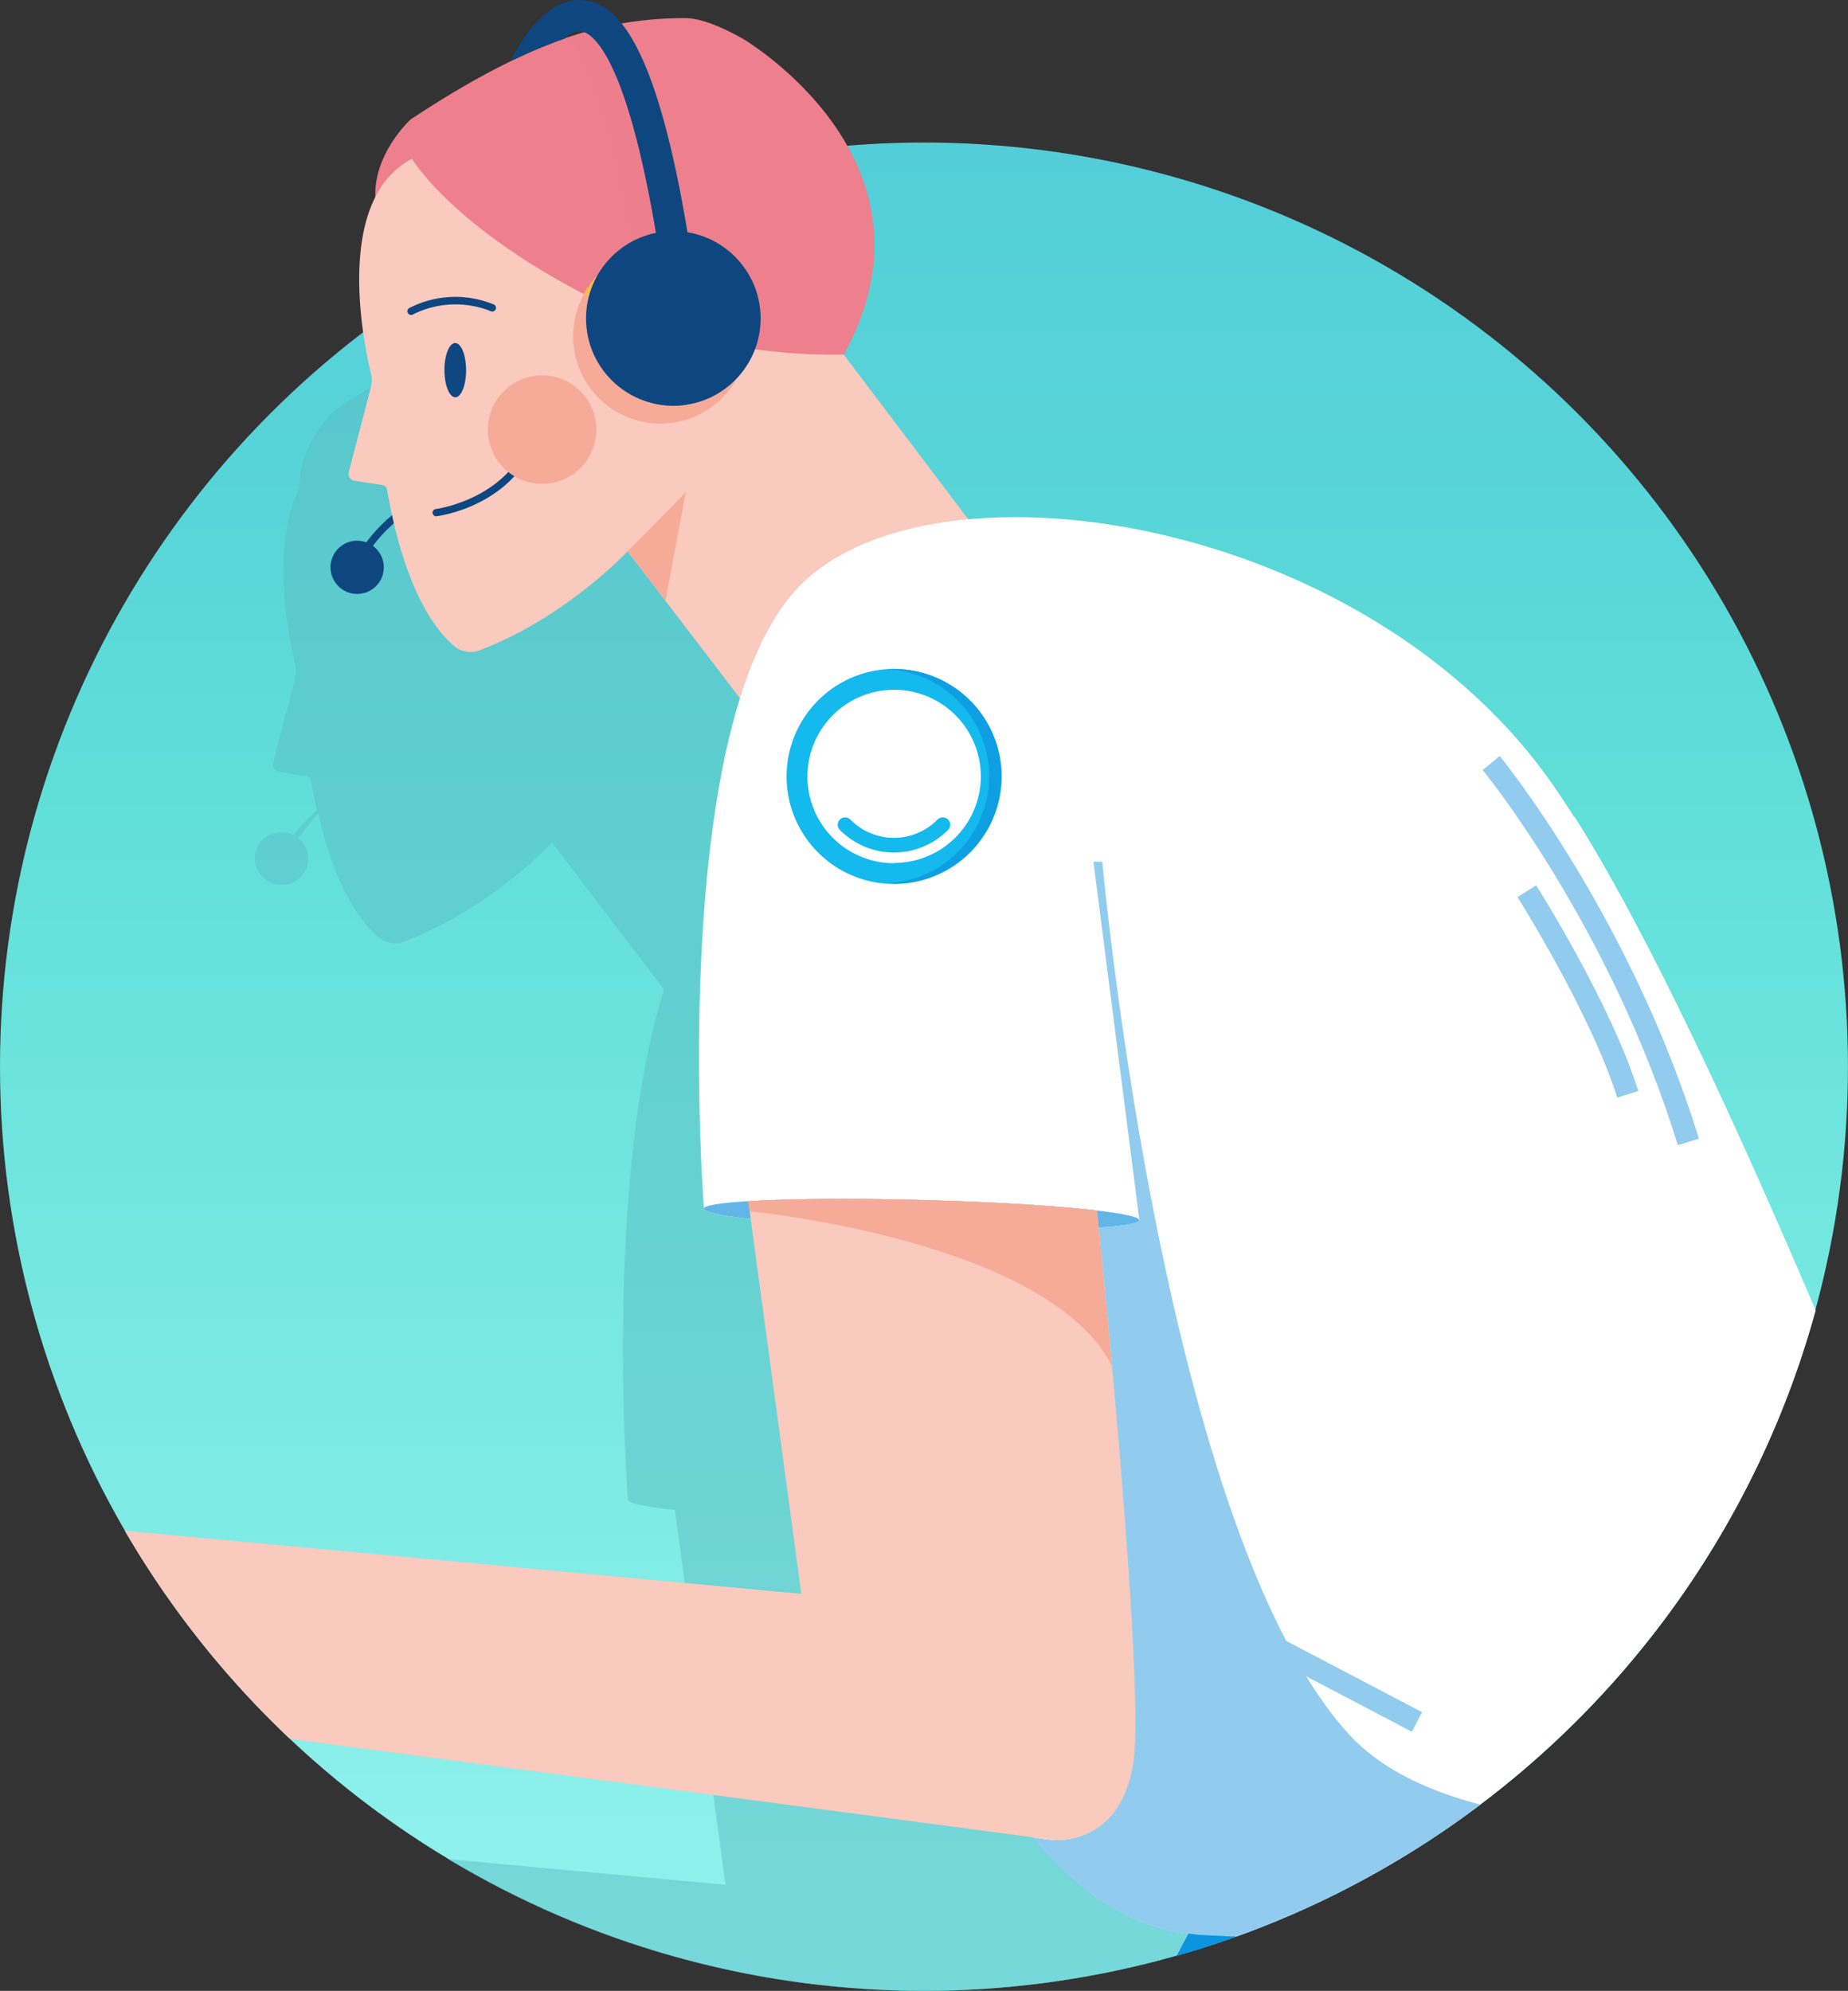 <svg xmlns="http://www.w3.org/2000/svg" xmlns:xlink="http://www.w3.org/1999/xlink" viewBox="0 0 385.75 415.5">
  <rect x="0" y="0" width="385.75" height="415.5" fill="#333333" stroke="none"/>
  <defs>
    <style>
      .cls-1 {
        isolation: isolate;
      }

      .cls-2 {
        fill: url(#Dégradé_sans_nom_11);
      }

      .cls-3 {
        fill: #5cbfc5;
      }

      .cls-12, .cls-15, .cls-16, .cls-3, .cls-5, .cls-7 {
        mix-blend-mode: multiply;
      }

      .cls-15, .cls-3 {
        opacity: 0.5;
      }

      .cls-15, .cls-4 {
        fill: #0e4680;
      }

      .cls-5 {
        fill: #fccd45;
        opacity: 0.75;
      }

      .cls-6, .cls-7 {
        fill: #ed808c;
      }

      .cls-16, .cls-7 {
        opacity: 0.7;
      }

      .cls-8 {
        fill: #f9cabd;
      }

      .cls-9 {
        fill: #f5ab98;
      }

      .cls-10 {
        fill: #fff;
      }

      .cls-11 {
        fill: #91ccee;
      }

      .cls-12 {
        fill: #62b6e7;
      }

      .cls-13 {
        fill: #14b9ed;
      }

      .cls-14 {
        fill: #0c94de;
      }
    </style>
    <linearGradient id="Dégradé_sans_nom_11" data-name="Dégradé sans nom 11" x1="192.87" y1="415.5" x2="192.87" y2="29.75" gradientUnits="userSpaceOnUse">
      <stop offset="0.04" stop-color="#91f2ec"/>
      <stop offset="0.66" stop-color="#5fded8"/>
      <stop offset="0.8" stop-color="#58d5d8"/>
      <stop offset="1" stop-color="#53ced8"/>
    </linearGradient>
  </defs>
  <g class="cls-1">
    <g id="Calque_2" data-name="Calque 2">
      <g>
        <circle class="cls-2" cx="192.87" cy="222.62" r="192.87"/>
        <path class="cls-3" d="M157.51,70.22c-5.65-5.36-12.78-7-16.16-3.64a5.93,5.93,0,0,0-1.47,2.58l-.38-.24c-4.92-2.84-9.24-4.47-12.35-4.47a75.42,75.42,0,0,0-13.26,1.14c-2.73-3.41-5.33-4.48-7.57-4.78-7.43-1-12.83,7.42-15.07,11.7l0,0L91,73l0,.09-.2.39A183.55,183.55,0,0,0,69.92,85.57c-.62.58-7.73,7.46-7.4,16.28-6.18,12.16-2.21,31.42-.92,36.78a6.14,6.14,0,0,1,0,3L57,159.23a1.47,1.47,0,0,0,1.2,1.83L64,162a1.15,1.15,0,0,1,.94,1c.38,2.18.79,4.22,1.23,6.14a31.22,31.22,0,0,0-4.85,5.16A5.58,5.58,0,0,0,53.28,178v0c0,.15-.06.31-.08.48s0,.06,0,.09a4.58,4.58,0,0,0,0,.53v0a5.56,5.56,0,0,0,5.56,5.56,4.58,4.58,0,0,0,.53,0l.17,0,.35-.06.2,0,.3-.08.22-.07.25-.09.23-.09.21-.11.25-.12.12-.08a5.55,5.55,0,0,0,.65-9.11l4.14-5.15c3.72,16.06,9.2,23,12.53,25.84a5.37,5.37,0,0,0,5.41,1c18.13-6.91,30.92-20.69,30.92-20.69l7.88,10.32,14.48,19,1,1.35C125.94,246.89,131.07,313,131.07,313h0c0,.71,3.65,1.46,9.8,2.14l10.56,78.22L93.49,388A193,193,0,0,0,358,322.32c-15.19-35-31.61-69.71-45.29-91.25l-.08.06q-1.78-2.82-3.6-5.49c-20.38-30-55-48.08-87.44-54.42a61.93,61.93,0,0,0-7.87-8.45,21.66,21.66,0,0,1-6.69-19.61M102,68.73a4.65,4.65,0,0,1,3.43-1.49,2,2,0,0,1,.38.08l.29.09h0C104.77,67.81,103.4,68.24,102,68.73Zm73.9,86.64-15.62-20.66c10.51-19,6.52-34.7-.68-46A5.63,5.63,0,0,0,162,87.27c1.8-1.79,2.17-4.66,1.32-7.79"/>
        <g>
          <circle class="cls-4" cx="74.55" cy="118.4" r="5.56"/>
          <path class="cls-4" d="M75.29,118.6l-1.48-.39c.06-.24,1.62-5.85,9.44-11.83l.93,1.22C76.82,113.23,75.31,118.55,75.29,118.6Z"/>
          <path class="cls-5" d="M228.14,123.78c-2.84-1-7.2-4.6-12.95-10.58l.74-.71c5.64,5.87,9.87,9.34,12.56,10.32Z"/>
          <path class="cls-6" d="M78.35,41.14c.34,9.22,26.13,29.3,26.13,29.3l64.92,25c.41-6.43,2.39-13.57,6.72-21.4,21.19-38.38-16.61-63.21-20.79-65.8-4.92-2.83-9.24-4.46-12.35-4.46-16,0-31.76,4.28-57.23,21.12C85.13,25.43,78,32.31,78.35,41.14Z"/>
          <path class="cls-5" d="M156.08,70.18a18.23,18.23,0,1,0-35.21,6.56l25.21,9.69A18.19,18.19,0,0,0,156.08,70.18Z"/>
          <path class="cls-7" d="M134.12,63.85l6.43-.86C135.88,28,130.2,12.64,125,5.88c-2.27.56-4.6,1.25-7,2.08C121.53,10.52,128.41,21.15,134.12,63.85Z"/>
          <path class="cls-8" d="M153.39,144.34,131,115.06s-12.79,13.78-30.92,20.68a5.39,5.39,0,0,1-5.41-1c-3.76-3.23-10.26-11.64-13.88-32.56a1.16,1.16,0,0,0-.95-.94L74,100.34a1.47,1.47,0,0,1-1.2-1.83l4.61-17.66a6.09,6.09,0,0,0,0-2.94C75.78,71.07,69.79,41.63,86,33.14c0,0,9.1,15.55,41.56,31.07,0,0,3.36-11.42,13.48-11.44s19,13.72,12.22,19.44A120.36,120.36,0,0,0,176.12,74l37.43,49.5-55,27.59Z"/>
          <path class="cls-9" d="M153.28,72.21a6.92,6.92,0,0,0,2.26-6.39,18.22,18.22,0,0,0-9.93-12.11,12.26,12.26,0,0,0-4.55-.94c-10.12,0-13.48,11.44-13.48,11.44-2-.95-3.86-1.89-5.67-2.84a18.22,18.22,0,1,0,34,11.28C154.24,72.4,153.28,72.21,153.28,72.21Z"/>
          <polygon class="cls-9" points="143.13 102.76 131.03 115.06 138.91 125.37 143.13 102.76"/>
          <path class="cls-4" d="M91.06,107.76a.77.77,0,0,1-.76-.68.76.76,0,0,1,.67-.85c.09,0,9.65-1.29,15.76-8.42a.77.77,0,1,1,1.16,1c-6.5,7.58-16.32,8.88-16.73,8.93Z"/>
          <path class="cls-4" d="M85.81,65.73a.77.77,0,0,1-.39-1.43,21,21,0,0,1,17.63-.76.76.76,0,0,1,.42,1,.77.77,0,0,1-1,.42,19.81,19.81,0,0,0-16.28.67A.75.75,0,0,1,85.81,65.73Z"/>
          <ellipse class="cls-4" cx="95.03" cy="77.25" rx="2.26" ry="5.66" transform="translate(-0.12 0.15) rotate(-0.09)"/>
          <path class="cls-4" d="M137.89,74.65a.26.26,0,0,1-.26-.23,15.86,15.86,0,0,1,7-13.91.26.26,0,0,1,.29.43,15.33,15.33,0,0,0-6.79,13.43.24.24,0,0,1-.23.28Z"/>
          <circle class="cls-9" cx="113.16" cy="89.66" r="11.32"/>
          <path class="cls-10" d="M156.44,252.41l-.24-1.73c8.32-.51,21.45-.64,36.23-.25,15,.4,28.3,1.24,36.56,2.2,1.83,18.14,6,60.64,7.46,89.35q.12,2.25.21,4.38v.09c.09,2,.16,3.92.22,5.74,0,.35,0,.68,0,1,0,.72,0,1.42,0,2.1l0,1.41c0,.37,0,.74,0,1.1,0,.69,0,1.37,0,2,0,.25,0,.49,0,.74,0,.6,0,1.18,0,1.74,0,.15,0,.3,0,.45,0,.62,0,1.2-.07,1.76,0,.14,0,.28,0,.42,0,.56-.07,1.09-.12,1.58l0,.28c-.05.49-.11,1-.17,1.37-.11.67-.25,1.31-.39,1.93l-.12.51q-.18.72-.39,1.38l-.12.39c-.18.55-.37,1.08-.57,1.58l-.12.27c-.18.41-.36.8-.55,1.18l-.18.35c-.22.42-.45.82-.68,1.19l0,.06c-.26.41-.53.79-.8,1.15l-.17.21c-.23.3-.47.58-.71.84-.06.06-.1.12-.16.17-.29.31-.59.61-.9.89a15,15,0,0,1-10.8,3.72l-4.19-.55c8.87,10.79,20.55,19.7,35.19,20.41l7.19.35A193.3,193.3,0,0,0,379,273.49c-16.54-38.84-35.17-79.16-50.4-103.14l-.08.06q-1.78-2.82-3.6-5.5c-39.4-58-132.13-71.41-158.91-41.65s-19.07,129-19.07,129Z"/>
          <path class="cls-11" d="M250.84,403.85l7.19.35a192.45,192.45,0,0,0,51-27.58c-11.55-3-21.15-7.72-27.56-14.79-38.89-42.85-51.37-182-51.37-182h-1.86l9.6,74.87-8.71-.9,0,.18c.06.57.12,1.16.18,1.78l0,.26c.11,1,.22,2.15.33,3.3l.12,1.17.15,1.54c0,.44.09.89.13,1.34s.1,1,.15,1.56.12,1.17.18,1.76c.08.92.17,1.85.27,2.8,0,.45.08.9.13,1.36l.18,1.91c0,.47.09.95.13,1.42.07.69.13,1.37.2,2.07l.09,1c.13,1.36.26,2.75.39,4.16l.12,1.37.21,2.26.12,1.34c.07.8.15,1.6.22,2.4,0,.19,0,.39.05.58.16,1.73.31,3.49.46,5.26l.09,1,.24,2.69c0,.32.05.64.08,1q.39,4.54.76,9.14c0,.17,0,.34,0,.51.09,1,.17,2,.24,3,0,.18,0,.37,0,.55.25,3.19.49,6.36.72,9.49,0,.08,0,.17,0,.25.07,1,.14,2,.21,3,0,.17,0,.33,0,.5.21,3.09.41,6.11.59,9,0,.07,0,.14,0,.22.06.94.11,1.87.16,2.79l0,.45c.08,1.34.15,2.66.22,4,0,.13,0,.27,0,.4.06,1.2.11,2.38.17,3.53a2.62,2.62,0,0,0,0,.28v.1c0,.26,0,.51,0,.77l.06,1.61c0,.14,0,.27,0,.41.08,2.3.15,4.46.18,6.46,0,.2,0,.41,0,.62,0,.57,0,1.13,0,1.67v.48c0,.7,0,1.39,0,2v.19a1.93,1.93,0,0,1,0,.24v.24c0,.57,0,1.14,0,1.67V363c0,.19,0,.37,0,.55a.76.76,0,0,1,0,.15c0,.41,0,.82,0,1.19V365c0,.3-.05.56-.07.84v.09c0,.22,0,.46-.05.67s0,.16,0,.24c-.05.49-.11.95-.17,1.35-.17,1-.38,1.89-.6,2.76-.09.35-.19.69-.28,1h0c-.24.78-.51,1.52-.79,2.2a.36.36,0,0,0,0,.09c-.13.3-.27.59-.41.88a18.09,18.09,0,0,1-1.27,2.23h0c-.14.2-.27.4-.41.58h0c-.13.17-.26.35-.4.52h0c-.27.34-.55.66-.83,1a11.74,11.74,0,0,1-.87.86,15,15,0,0,1-10.8,3.72l-4.19-.55C224.52,394.23,236.2,403.14,250.84,403.85Z"/>
          <ellipse class="cls-10" cx="192.35" cy="253.46" rx="3.03" ry="45.47" transform="translate(-66.09 439.07) rotate(-88.49)"/>
          <ellipse class="cls-12" cx="192.35" cy="253.46" rx="3.03" ry="45.47" transform="translate(-66.09 439.07) rotate(-88.49)"/>
          <path class="cls-13" d="M258,404.2l-7.19-.35a19.92,19.92,0,0,1-2.7-.33l-2.46,4.64C249.86,407,254,405.65,258,404.2Z"/>
          <path class="cls-14" d="M258,404.2l-7.19-.35a19.92,19.92,0,0,1-2.7-.33l-2.46,4.64C249.86,407,254,405.65,258,404.2Z"/>
          <path class="cls-8" d="M26.05,319.48a194,194,0,0,0,34.48,43.43L219.84,384s13.84,1.56,16.7-15.82c2.35-14.36-4.94-89.7-7.55-115.54-8.26-1-21.54-1.8-36.56-2.2-14.78-.39-27.91-.26-36.23.25l11.06,81.94Z"/>
          <path class="cls-9" d="M192.43,250.43c-14.78-.38-27.91-.26-36.23.25l.29,2.12s62.23,5.94,75.62,32.27c-1.2-13.19-2.36-24.91-3.12-32.44C220.73,251.67,207.45,250.83,192.43,250.43Z"/>
          <path class="cls-11" d="M350.23,239c-14.09-45.65-40.47-78-40.74-78.28l3.56-2.94c.27.33,27.23,33.34,41.58,79.86Z"/>
          <path class="cls-11" d="M337.58,229.08c-5.54-17.61-20.67-41.62-20.82-41.86l3.9-2.46c.63,1,15.6,24.76,21.32,42.94Z"/>
          <rect class="cls-11" x="269.93" y="320.44" width="4.61" height="53.16" transform="translate(-161.53 426.91) rotate(-62.32)"/>
          <circle class="cls-4" cx="140.55" cy="66.46" r="18.22"/>
          <path class="cls-15" d="M127.33,66.46a18.21,18.21,0,0,1,15.72-18,18.74,18.74,0,0,0-2.5-.19,18.23,18.23,0,0,0,0,36.45,18.74,18.74,0,0,0,2.5-.19A18.21,18.21,0,0,1,127.33,66.46Z"/>
          <path class="cls-4" d="M122.15.08c-8-1.1-13.72,8.9-15.56,12.68a102.93,102.93,0,0,1,11.16-4.68c1.2-1.06,2.41-1.72,3.52-1.57,2.4.33,10.64,5.21,17.41,53.47a3.24,3.24,0,0,0,3.64,2.75h0a3.25,3.25,0,0,0,2.79-3.66C138,8.12,128.61,1,122.15.08Z"/>
          <path class="cls-15" d="M118.61,2.29a9.17,9.17,0,0,0-4.86.69,31.48,31.48,0,0,0-7.16,9.78,102.93,102.93,0,0,1,11.16-4.68c1.2-1.06,2.41-1.72,3.52-1.57,2.4.33,10.64,5.21,17.41,53.47a3.22,3.22,0,0,0,2.76,2.73,3,3,0,0,0,.13-1.43C134.42,10.33,125.08,3.18,118.61,2.29Z"/>
          <path class="cls-15" d="M76.13,121.17a5.55,5.55,0,0,1-5.56-5.56,6.16,6.16,0,0,1,.14-1.22A5.55,5.55,0,1,0,80,119.63,5.52,5.52,0,0,1,76.13,121.17Z"/>
          <g>
            <path class="cls-13" d="M186.64,139.61a22.44,22.44,0,1,0,22.43,22.45h0a22.46,22.46,0,0,0-22.43-22.44m0,40.54A18.1,18.1,0,1,1,204.74,162h0a18.12,18.12,0,0,1-18.1,18.1"/>
            <path class="cls-13" d="M198,171.16h0a1.55,1.55,0,0,0-2.31-.11,12.74,12.74,0,0,1-18.17,0,1.55,1.55,0,0,0-2.31.11h0a1.53,1.53,0,0,0,.06,2,15.88,15.88,0,0,0,22.67,0A1.53,1.53,0,0,0,198,171.16Z"/>
            <g class="cls-16">
              <path class="cls-14" d="M186.63,139.61c-.44,0-.87,0-1.3.06A22.42,22.42,0,0,1,206.47,162h0a22.43,22.43,0,0,1-21.15,22.37c.44,0,.87.07,1.32.07a22.45,22.45,0,0,0,22.43-22.44h0A22.44,22.44,0,0,0,186.63,139.61Z"/>
            </g>
          </g>
        </g>
      </g>
    </g>
  </g>
</svg>
